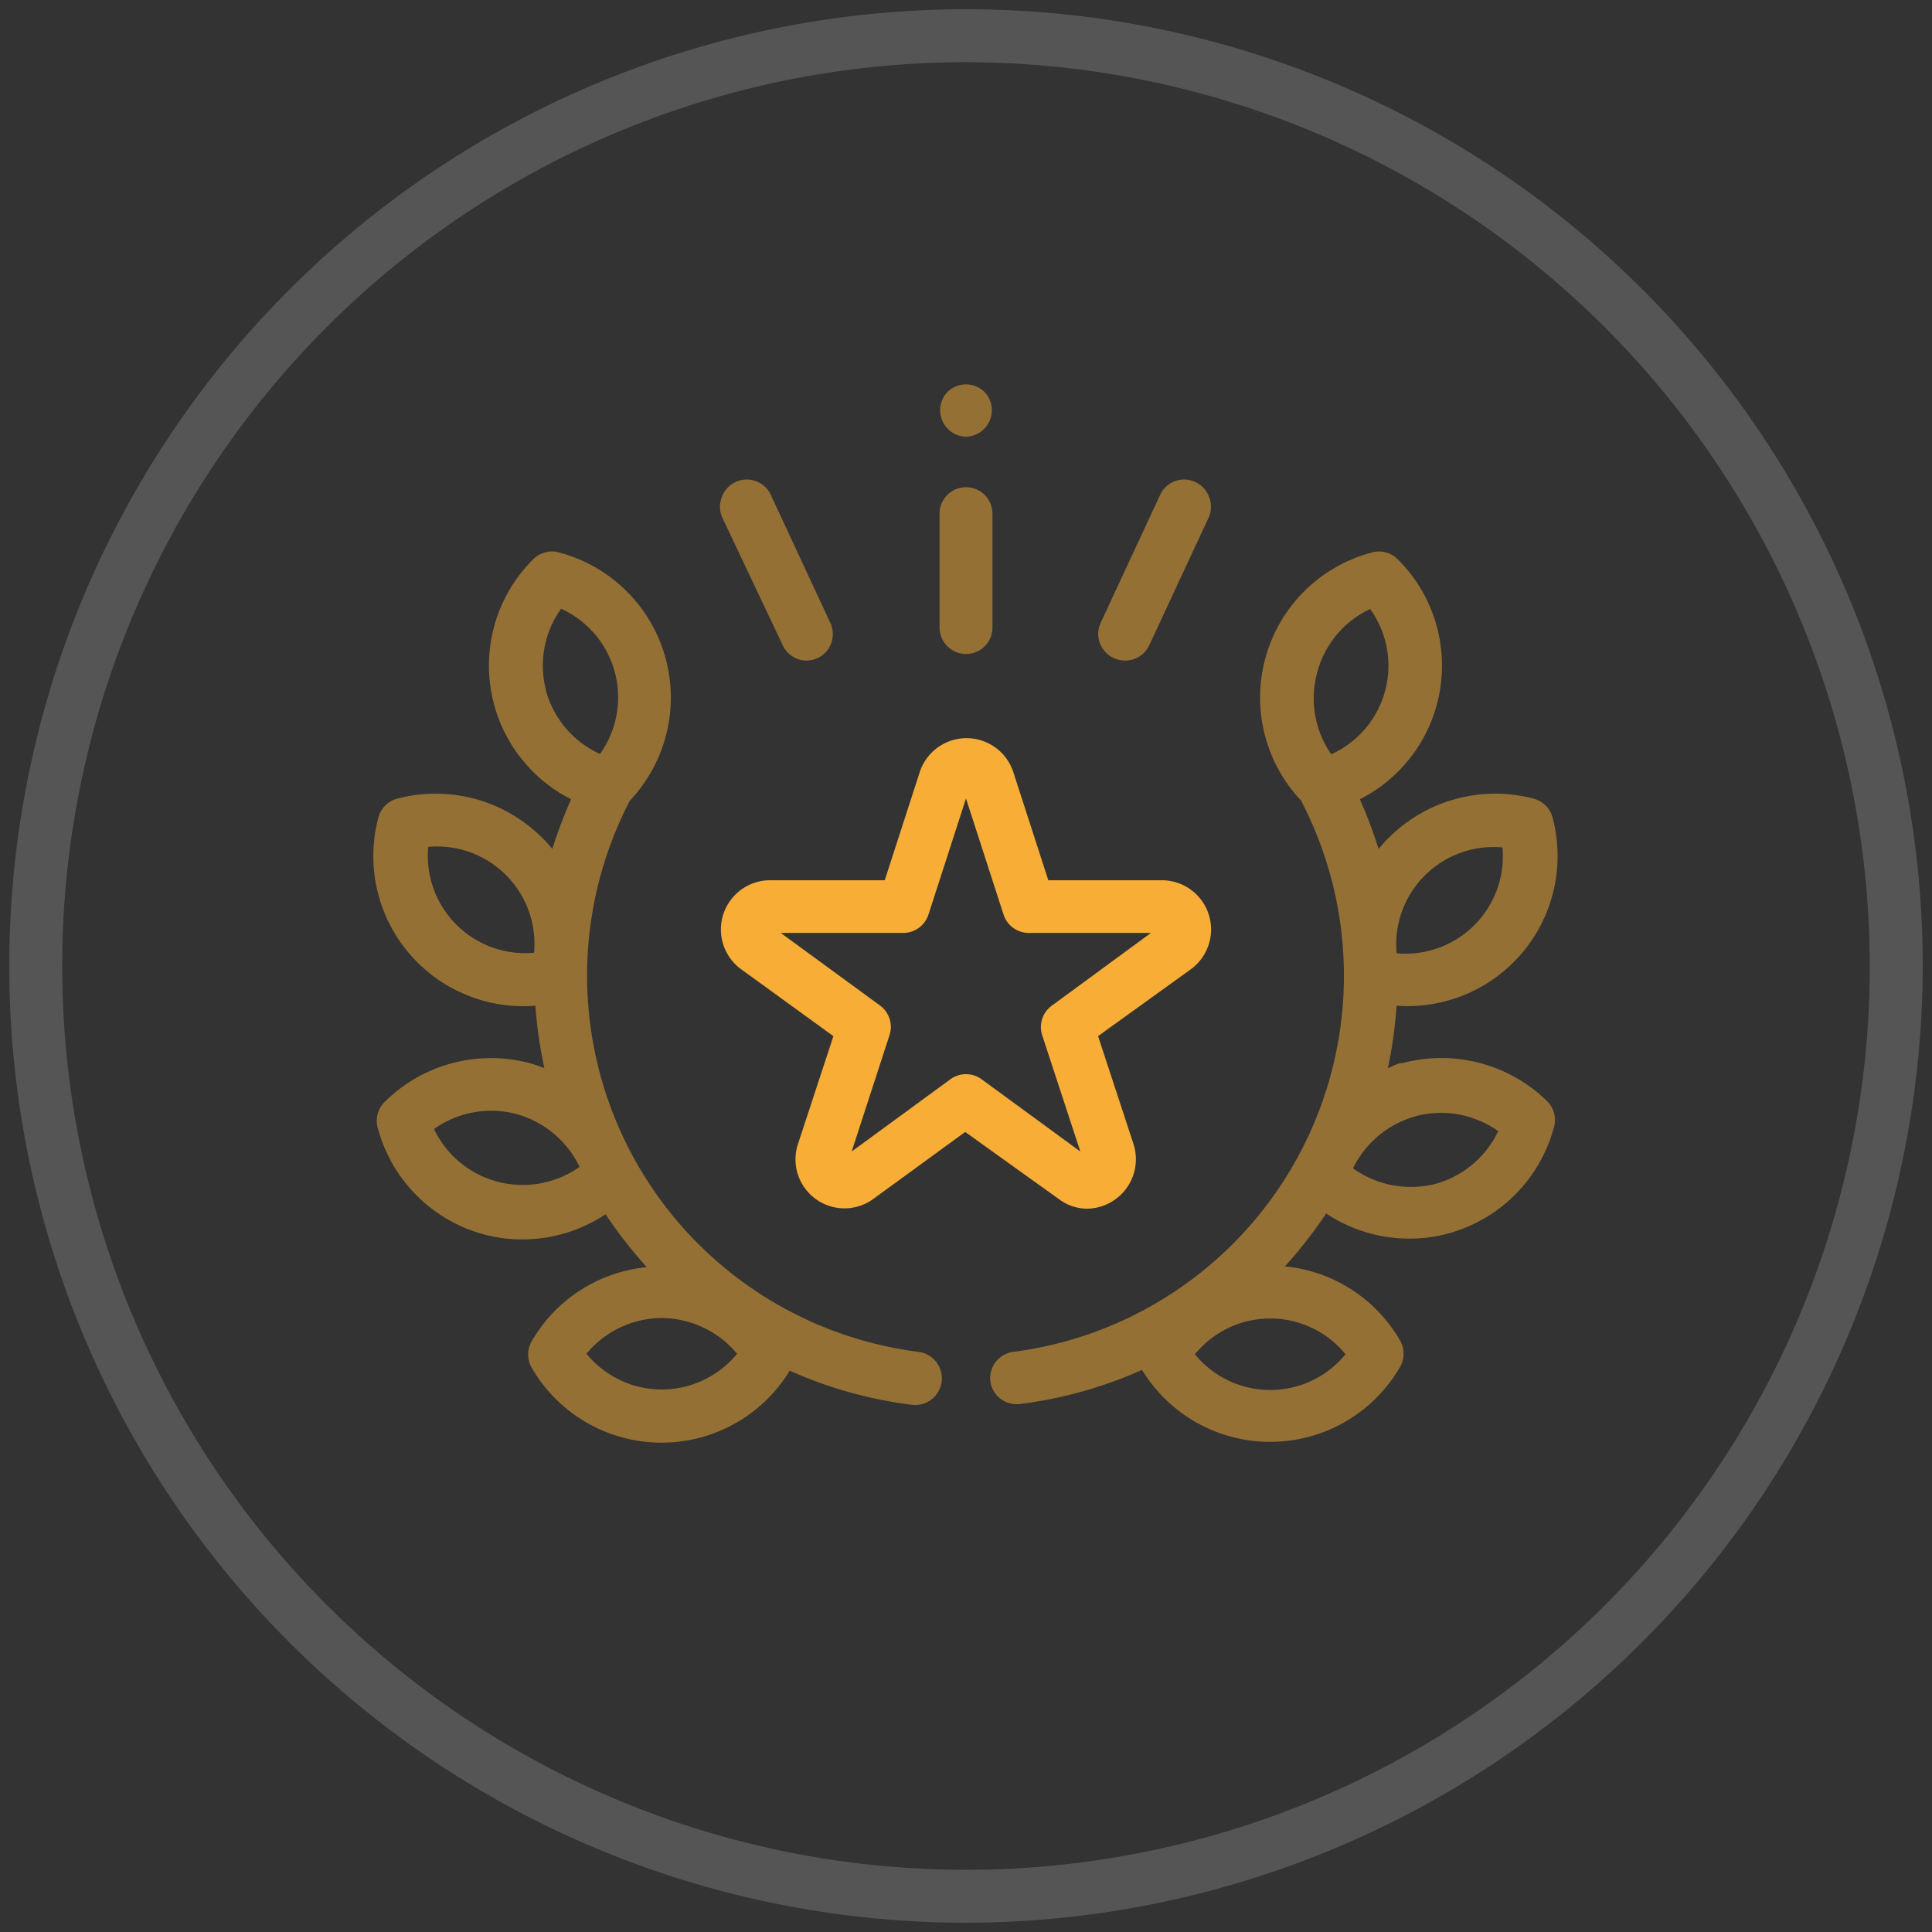 <svg id="Livello_1" data-name="Livello 1" xmlns="http://www.w3.org/2000/svg" viewBox="0 0 73 73"><rect x="0" y="0" width="73" height="73" fill="#333333" stroke="none"/><defs><style>.cls-1{opacity:0.17;}.cls-2{fill:#fff;}.cls-3{opacity:0.5;}.cls-4{fill:#f8ae36;}</style></defs><g class="cls-1"><path class="cls-2" d="M36.5,72.65A36.15,36.15,0,1,1,72.65,36.5,36.2,36.2,0,0,1,36.5,72.65Zm0-70.3A34.15,34.15,0,1,0,70.65,36.5,34.19,34.19,0,0,0,36.5,2.35Z"/></g><g class="cls-3"><path class="cls-4" d="M34.71,51.08h0A14.33,14.33,0,0,1,23.8,30.25a5.67,5.67,0,0,0-2.66-9.37,1,1,0,0,0-1,.26,5.66,5.66,0,0,0,1.44,9.06,16.92,16.92,0,0,0-.71,1.88,4,4,0,0,0-.39-.43A5.69,5.69,0,0,0,15,30.18a1,1,0,0,0-.7.7A5.67,5.67,0,0,0,20.23,38a16.77,16.77,0,0,0,.34,2.36c-.19-.07-.37-.14-.56-.19a5.7,5.7,0,0,0-5.48,1.47,1,1,0,0,0-.25,1,5.68,5.68,0,0,0,4,4,5.45,5.45,0,0,0,1.45.19,5.66,5.66,0,0,0,3.15-.95,17.62,17.62,0,0,0,1.56,2,5.65,5.65,0,0,0-4.35,2.8,1,1,0,0,0,0,1,5.67,5.67,0,0,0,9.75.11,16.13,16.13,0,0,0,4.62,1.29,1,1,0,1,0,.24-2Zm-14.08-25A3.7,3.7,0,0,1,21.2,23a3.68,3.68,0,0,1,1.47,5.49A3.71,3.71,0,0,1,20.63,26.1ZM16.4,42.66a3.72,3.72,0,0,1,3.1-.57,3.76,3.76,0,0,1,2.4,2,3.72,3.72,0,0,1-3.1.56h0A3.69,3.69,0,0,1,16.4,42.66ZM25,49.8a3.75,3.75,0,0,1,2.85,1.35,3.67,3.67,0,0,1-5.69,0A3.72,3.72,0,0,1,25,49.8ZM20.18,36a3.68,3.68,0,0,1-4-4,3.68,3.68,0,0,1,4,4Z"/><path class="cls-4" d="M53,40.17c-.19,0-.37.12-.56.19A16.77,16.77,0,0,0,52.77,38a5.67,5.67,0,0,0,5.89-7.12,1,1,0,0,0-.7-.7,5.69,5.69,0,0,0-5.48,1.47,4,4,0,0,0-.39.43,16.92,16.92,0,0,0-.71-1.88,5.66,5.66,0,0,0,1.44-9.06,1,1,0,0,0-1-.26,5.67,5.67,0,0,0-2.66,9.37A14.33,14.33,0,0,1,38.29,51.08a1,1,0,0,0-.87,1.11,1,1,0,0,0,1.11.86,16.13,16.13,0,0,0,4.62-1.29,5.67,5.67,0,0,0,9.75-.11,1,1,0,0,0,0-1,5.65,5.65,0,0,0-4.35-2.8,17.62,17.62,0,0,0,1.56-2,5.66,5.66,0,0,0,3.15.95,5.45,5.45,0,0,0,1.45-.19,5.68,5.68,0,0,0,4-4,1,1,0,0,0-.25-1A5.7,5.7,0,0,0,53,40.17Zm-2.16,11a3.67,3.67,0,0,1-5.69,0,3.67,3.67,0,0,1,5.69,0Zm.27-7a3.76,3.76,0,0,1,2.4-2,3.72,3.72,0,0,1,3.1.57,3.72,3.72,0,0,1-2.4,2A3.76,3.76,0,0,1,51.1,44.13ZM49.77,25.41a3.69,3.69,0,0,1,2-2.4,3.67,3.67,0,0,1-1.47,5.49A3.7,3.7,0,0,1,49.77,25.41Zm3,10.61a3.68,3.68,0,0,1,4-4,3.68,3.68,0,0,1-4,4Z"/><path class="cls-4" d="M36.5,16.5a1,1,0,0,0,.7-1.69,1,1,0,0,0-1.4,0,1,1,0,0,0,.7,1.69Z"/><path class="cls-4" d="M29.58,24.39a1,1,0,0,0,.9.57,1,1,0,0,0,.9-1.41l-2.26-4.86a1,1,0,0,0-1.32-.48,1,1,0,0,0-.52.56,1,1,0,0,0,0,.76Z"/><path class="cls-4" d="M36.5,24.71h0a1,1,0,0,0,1-1v-4.3a1,1,0,0,0-2,0v4.29a1,1,0,0,0,.29.71A1,1,0,0,0,36.5,24.71Z"/><path class="cls-4" d="M42.1,24.87a1,1,0,0,0,.42.09,1,1,0,0,0,.9-.57l2.26-4.86a1,1,0,0,0,0-.76,1,1,0,0,0-.52-.56,1,1,0,0,0-1.32.48l-2.26,4.86A1,1,0,0,0,42.1,24.87Z"/></g><path class="cls-4" d="M41.06,45.67a1.87,1.87,0,0,0,1.77-2.44l-1.34-4.08L45,36.62a1.86,1.86,0,0,0-1.09-3.36h-4.3l-1.32-4.08a1.86,1.86,0,0,0-3.54,0l-1.32,4.08h-4.3A1.86,1.86,0,0,0,28,36.62l3.49,2.53-1.34,4.08A1.85,1.85,0,0,0,33,45.3l3.47-2.53L40,45.3A1.79,1.79,0,0,0,41.06,45.67Zm-7.44-6.59A1,1,0,0,0,33.26,38L29.5,35.25h4.64a1,1,0,0,0,.94-.69l1.42-4.39,1.42,4.39a1,1,0,0,0,.94.69h4.63L39.74,38a1,1,0,0,0-.36,1.12l1.44,4.39-3.73-2.73a1,1,0,0,0-1.18,0l-3.73,2.73Z"/></svg>